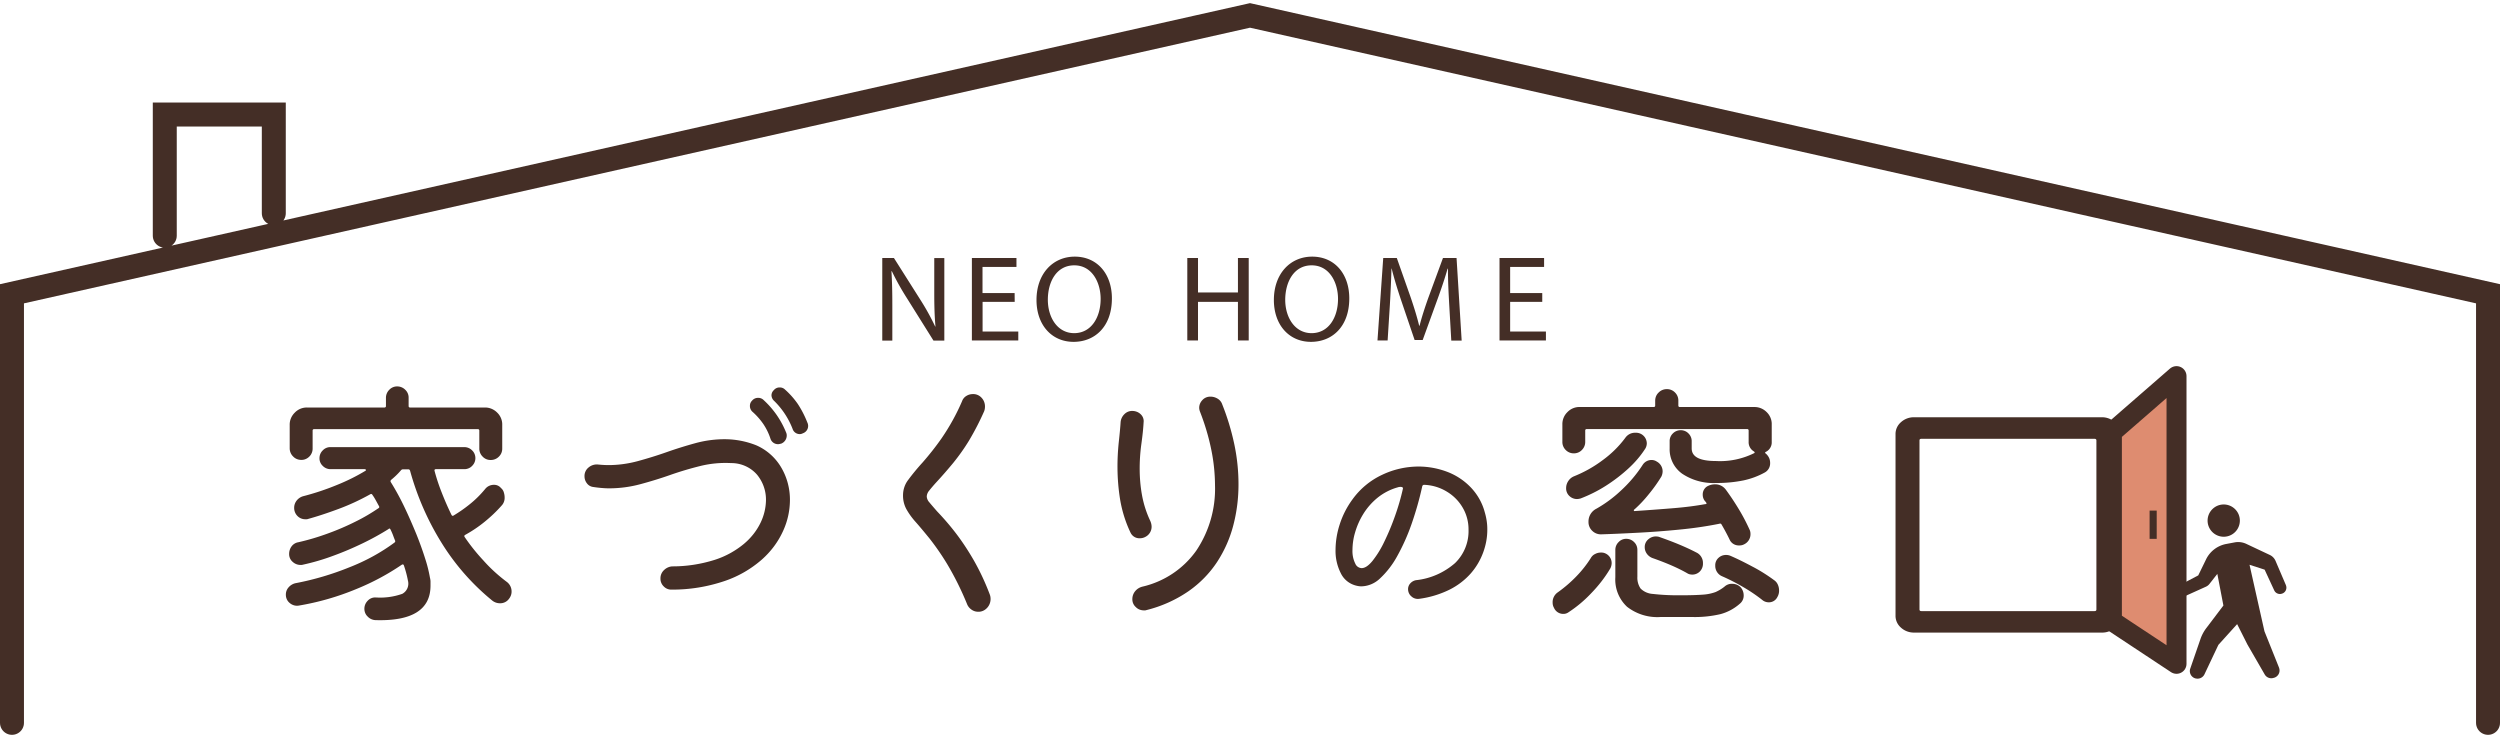<svg xmlns="http://www.w3.org/2000/svg" width="313" height="92" xml:space="preserve"><path fill="#442E26" d="M149.99 32.3v4.32h5V32.3h1.35v10.33h-1.35v-4.84h-5v4.84h-1.34V32.3h1.34zM168.93 37.36c0 3.56-2.16 5.44-4.8 5.44-2.73 0-4.64-2.11-4.64-5.24 0-3.28 2.04-5.43 4.8-5.43 2.82.01 4.64 2.17 4.64 5.23zm-8.02.17c0 2.21 1.2 4.18 3.3 4.18 2.12 0 3.31-1.95 3.31-4.29 0-2.05-1.07-4.2-3.3-4.2-2.2 0-3.3 2.04-3.31 4.31zM181.44 38.1c-.08-1.44-.17-3.17-.15-4.46h-.05c-.35 1.21-.78 2.5-1.3 3.92l-1.82 5.01h-1.01l-1.67-4.92c-.49-1.46-.9-2.79-1.2-4.02h-.03c-.03 1.29-.11 3.02-.2 4.57l-.28 4.43h-1.27l.72-10.33h1.7l1.76 5c.43 1.27.78 2.41 1.04 3.48h.05c.26-1.04.63-2.18 1.09-3.48l1.84-5h1.7l.64 10.34h-1.3l-.26-4.54zM193.09 37.79h-4.02v3.72h4.48v1.12h-5.81V32.3h5.58v1.12h-4.25v3.27h4.02v1.1zM110.46 42.63V32.3h1.46l3.31 5.23c.69 1.08 1.31 2.2 1.86 3.36l.03-.02c-.12-1.38-.15-2.64-.15-4.24v-4.32h1.26v10.33h-1.36l-3.28-5.24c-.71-1.11-1.36-2.26-1.93-3.45l-.05.02c.08 1.3.11 2.54.11 4.26v4.41h-1.26zM127.04 37.79h-4.02v3.72h4.47v1.12h-5.81V32.3h5.58v1.12h-4.25v3.27h4.02l.01 1.1zM139.21 37.36c0 3.56-2.16 5.44-4.8 5.44-2.73 0-4.64-2.11-4.64-5.24 0-3.28 2.04-5.43 4.8-5.43 2.81.01 4.64 2.17 4.64 5.23zm-8.02.17c0 2.21 1.2 4.18 3.3 4.18 2.11 0 3.31-1.95 3.31-4.29 0-2.05-1.07-4.2-3.3-4.2-2.21 0-3.31 2.04-3.31 4.31zM37.72 57.58c-.39 0-.76-.15-1.02-.43-.28-.27-.43-.64-.43-1.02v-2.94c-.01-.58.23-1.13.64-1.53.4-.42.96-.65 1.54-.64h9.67c.1.01.19-.05.2-.15V49.8c0-.37.15-.73.41-.99.26-.28.63-.44 1.01-.43.37 0 .73.15.99.41.28.26.44.63.43 1.01v1.02c-.01.1.05.19.15.2h9.39c.58-.01 1.13.22 1.54.63.42.4.66.97.64 1.55v2.94c.01.39-.14.77-.43 1.04-.27.27-.64.42-1.02.41-.38.01-.75-.15-1.01-.43-.27-.27-.42-.64-.41-1.02v-2.21c.01-.1-.05-.19-.15-.2H39.34c-.1-.01-.19.05-.2.15v2.26c.01.38-.14.75-.41 1.02-.27.27-.63.43-1.01.42zm25.7 15.25c.41.29.64.76.63 1.25 0 .31-.11.61-.3.86-.26.38-.69.6-1.15.59-.35 0-.68-.11-.96-.33a29.092 29.092 0 0 1-6.32-7.18 34.28 34.28 0 0 1-3.98-9.09c-.04-.11-.11-.17-.2-.17h-.69c-.09 0-.17.04-.23.1-.38.45-.8.85-1.25 1.22a.22.22 0 0 0-.03.3 31.41 31.41 0 0 1 1.7 3.12c.54 1.13 1.03 2.26 1.49 3.38.45 1.12.82 2.16 1.12 3.12.25.76.44 1.54.58 2.33.04.16.07.32.07.48v.51c0 3.01-2.3 4.46-6.9 4.32-.37-.02-.72-.18-.97-.45-.27-.25-.41-.61-.41-.97 0-.37.14-.72.4-.99.25-.28.61-.44.99-.43 1.14.08 2.27-.07 3.35-.45.6-.32.89-1.01.71-1.67-.12-.64-.29-1.27-.5-1.88-.04-.13-.13-.17-.26-.1a30.393 30.393 0 0 1-5.68 3.04 32.96 32.96 0 0 1-7.22 2.08c-.4.07-.81-.05-1.12-.31-.32-.25-.5-.63-.5-1.04-.01-.34.11-.67.33-.92.22-.26.52-.45.86-.53 2.32-.44 4.59-1.11 6.78-2 2-.78 3.9-1.81 5.63-3.09.09-.06.12-.17.07-.26-.09-.22-.18-.45-.26-.68-.09-.23-.19-.46-.3-.68-.07-.15-.15-.18-.26-.07-1.04.65-2.11 1.24-3.21 1.77-1.22.59-2.46 1.12-3.73 1.58-1.23.46-2.5.83-3.78 1.11-.1.03-.2.04-.3.03-.36 0-.71-.14-.97-.38-.3-.25-.46-.62-.45-1.01 0-.34.11-.67.31-.94.2-.27.51-.46.84-.51 1.27-.29 2.51-.66 3.73-1.11 1.19-.43 2.35-.93 3.48-1.5.98-.48 1.92-1.04 2.82-1.65.09-.04.13-.14.09-.22-.01-.01-.01-.03-.02-.04l-.4-.73a6.12 6.12 0 0 0-.43-.69c-.04-.09-.14-.13-.22-.09-.01.01-.03.01-.04.02-1.29.72-2.64 1.35-4.03 1.86-1.4.52-2.66.93-3.78 1.24-.05.02-.11.03-.17.03h-.17c-.37 0-.72-.15-.97-.41-.27-.27-.42-.65-.41-1.04 0-.33.12-.65.33-.91.22-.27.52-.46.86-.54 1.42-.37 2.8-.83 4.16-1.39 1.22-.49 2.4-1.07 3.53-1.75.09-.04.12-.09.1-.15-.02-.05-.08-.08-.17-.08h-4.26c-.37 0-.72-.15-.97-.41-.27-.25-.42-.61-.41-.97 0-.37.15-.72.41-.97.25-.27.61-.42.97-.41h16.76c.37 0 .72.15.97.41.27.25.41.61.41.97 0 .37-.15.72-.41.97-.25.27-.61.41-.97.41h-3.56c-.15 0-.21.08-.17.23.25.93.55 1.84.91 2.74.36.92.76 1.84 1.2 2.74.07.13.15.17.26.1.7-.42 1.38-.89 2.01-1.4.73-.58 1.39-1.24 1.98-1.96.26-.31.65-.49 1.06-.49.34-.01.67.13.89.4.17.14.3.33.36.55.06.2.1.4.1.61.02.38-.11.75-.36 1.02-.66.75-1.39 1.44-2.17 2.07-.75.61-1.56 1.15-2.41 1.62-.09.04-.13.14-.09.22.01.01.01.03.02.04.71 1.04 1.5 2.03 2.36 2.95.87.98 1.84 1.86 2.89 2.65zm37.09-18.58a.78.78 0 0 1-.36.1c-.42.01-.8-.26-.92-.66a9.897 9.897 0 0 0-2.31-3.5.985.985 0 0 1-.33-.69c0-.25.11-.49.3-.66a.9.9 0 0 1 .73-.33c.25-.01.49.09.66.26.6.53 1.14 1.14 1.6 1.8.48.73.88 1.51 1.2 2.33a.97.97 0 0 1-.57 1.35zm-2.7 1.29c-.12.03-.24.06-.36.07a.983.983 0 0 1-.99-.69c-.21-.65-.51-1.26-.89-1.83-.38-.55-.82-1.05-1.32-1.5a.971.971 0 0 1-.36-.79c0-.24.09-.46.26-.63.19-.24.49-.37.79-.36.26 0 .51.11.69.3.58.53 1.09 1.12 1.55 1.76.49.7.9 1.44 1.22 2.23.06.12.1.26.1.4.01.45-.26.87-.69 1.04zm-13.7 18.28c-.37.02-.73-.12-.99-.38-.28-.26-.44-.63-.43-1.01-.01-.4.15-.78.45-1.06.29-.28.67-.45 1.07-.46 1.79 0 3.57-.28 5.28-.82 1.32-.42 2.56-1.1 3.63-1.98.88-.73 1.6-1.63 2.1-2.66.43-.88.66-1.84.68-2.82.02-1.17-.38-2.3-1.12-3.2-.81-.93-2-1.46-3.23-1.45-1.3-.07-2.6.05-3.86.36-1.25.31-2.51.68-3.76 1.12-1.25.44-2.52.83-3.79 1.17-1.27.34-2.58.51-3.89.51-.33 0-.66-.02-.99-.05s-.66-.07-.99-.12c-.32-.04-.6-.2-.79-.46-.19-.24-.3-.55-.3-.86-.02-.44.18-.87.53-1.14.33-.27.76-.4 1.19-.35.22.02.43.04.63.05s.41.02.63.02c1.25 0 2.49-.17 3.7-.5 1.21-.33 2.41-.7 3.6-1.12s2.38-.79 3.58-1.12c1.2-.33 2.44-.5 3.68-.5a10.72 10.72 0 0 1 3.96.76c1.31.57 2.41 1.55 3.13 2.78.73 1.24 1.1 2.65 1.09 4.09-.01 1.33-.3 2.65-.86 3.86-.62 1.37-1.53 2.58-2.66 3.58-1.34 1.17-2.9 2.08-4.59 2.66-2.17.74-4.41 1.11-6.68 1.1zm38.35 2.77c-.3 0-.58-.09-.82-.26-.25-.17-.45-.41-.56-.69-.71-1.74-1.54-3.42-2.5-5.03-.67-1.11-1.41-2.18-2.21-3.2-.67-.82-1.25-1.52-1.75-2.08-.44-.49-.83-1.03-1.15-1.6a3.56 3.56 0 0 1-.41-1.78c.01-.69.25-1.37.68-1.91.55-.74 1.14-1.45 1.76-2.13.85-.97 1.65-1.98 2.39-3.04 1-1.46 1.86-3.01 2.56-4.64.1-.28.29-.51.54-.66.24-.15.52-.23.81-.23.42-.02.83.16 1.11.48.27.29.41.68.41 1.07 0 .2-.03.4-.1.59-.56 1.27-1.2 2.51-1.91 3.7-.59.97-1.25 1.89-1.96 2.77-.67.81-1.38 1.63-2.13 2.44-.4.44-.69.79-.89 1.04-.18.21-.29.47-.3.74.02.27.14.53.33.73.22.27.54.64.96 1.12.86.9 1.68 1.85 2.43 2.84.8 1.06 1.53 2.18 2.19 3.33.77 1.36 1.43 2.78 1.98 4.24.07.18.1.37.1.56 0 .41-.15.81-.43 1.11-.3.33-.71.51-1.13.49zm21.05-.2c-.05.02-.11.03-.16.03h-.17c-.37-.01-.72-.15-.97-.41-.29-.25-.45-.62-.44-1.01 0-.36.13-.72.36-.99.23-.28.54-.47.89-.56 2.73-.63 5.14-2.23 6.76-4.52 1.61-2.41 2.43-5.26 2.34-8.15-.01-1.49-.16-2.98-.46-4.44-.33-1.64-.81-3.24-1.42-4.8-.06-.16-.1-.33-.1-.49 0-.36.15-.7.4-.96.26-.29.64-.44 1.02-.43.31 0 .61.09.88.25s.48.41.58.71c.64 1.6 1.14 3.25 1.5 4.93.36 1.68.54 3.39.54 5.1 0 1.73-.21 3.44-.65 5.12-.42 1.63-1.11 3.18-2.03 4.59-.95 1.44-2.17 2.68-3.58 3.66-1.6 1.1-3.39 1.9-5.29 2.37zm-.06-9.2c-.22.13-.47.2-.73.2-.51.03-.98-.26-1.19-.73-.62-1.3-1.05-2.69-1.29-4.11-.21-1.3-.32-2.62-.33-3.94-.01-1.09.05-2.17.16-3.25.11-1 .19-1.83.23-2.49.03-.39.2-.75.48-1.02.25-.25.59-.4.94-.4.4-.01.8.13 1.09.41.28.26.42.64.37 1.01-.04.79-.14 1.7-.28 2.72-.15 1.09-.22 2.18-.21 3.28.01 1.03.1 2.06.28 3.07.2 1.13.55 2.23 1.04 3.27.1.22.16.45.17.69.02.53-.26 1.03-.73 1.29zm34.17 7.79c-.33.03-.67-.08-.91-.31-.27-.22-.42-.56-.42-.91 0-.27.1-.53.29-.73.18-.2.43-.34.7-.39 1.81-.19 3.51-.94 4.88-2.13a5.574 5.574 0 0 0 1.7-4.19c.01-.97-.24-1.92-.73-2.76a5.636 5.636 0 0 0-1.99-2.01c-.85-.52-1.82-.81-2.82-.85a.243.243 0 0 0-.26.21c-.35 1.6-.8 3.17-1.34 4.72-.48 1.38-1.08 2.72-1.79 4-.56 1.03-1.28 1.97-2.13 2.77-.63.62-1.47.99-2.35 1.01-.21 0-.42-.03-.62-.08-.86-.2-1.58-.77-1.96-1.56a6.12 6.12 0 0 1-.66-2.94c.01-1.09.19-2.17.53-3.2.36-1.12.9-2.17 1.6-3.12.97-1.34 2.26-2.4 3.76-3.09 1.4-.66 2.93-1 4.48-1.01 1.22 0 2.43.22 3.58.65 1.12.42 2.13 1.08 2.96 1.94.85.88 1.47 1.97 1.78 3.16.21.71.32 1.44.31 2.18 0 .96-.18 1.91-.51 2.81-.35.96-.87 1.85-1.54 2.62-.75.85-1.65 1.54-2.67 2.05-1.22.6-2.53.99-3.87 1.16zm-7.93-4.4c.13.32.44.53.78.55.42 0 .87-.3 1.37-.91.58-.74 1.07-1.54 1.47-2.39.51-1.05.96-2.13 1.35-3.24.4-1.12.73-2.26.99-3.42v-.03c0-.12-.1-.18-.31-.18-.05 0-.1 0-.16.01-.05.01-.11.02-.16.04-.95.26-1.83.72-2.59 1.34-.7.58-1.3 1.27-1.77 2.04a9.25 9.25 0 0 0-1.01 2.3c-.21.7-.31 1.42-.32 2.14-.03.61.09 1.21.36 1.75zm27.37-13.82c-.38.01-.75-.14-1.02-.41-.28-.27-.44-.65-.43-1.04v-2.18c-.01-.58.22-1.13.63-1.53.4-.42.97-.66 1.55-.64h9.24c.1.01.19-.05.2-.15v-.64c0-.39.15-.76.43-1.02.27-.28.64-.43 1.02-.43.38-.01.75.14 1.02.41.28.27.44.65.43 1.04v.59c-.01.1.05.19.15.2H219.64c.58-.01 1.13.22 1.54.63.42.4.66.97.64 1.55v2.18c.03.52-.26 1.02-.73 1.25-.13.07-.13.14 0 .23.13.11.24.25.33.4.14.23.2.49.2.76.02.49-.23.95-.66 1.19-.83.46-1.72.79-2.64.99-1.13.23-2.28.34-3.43.33-1.51.08-3.02-.32-4.28-1.16a3.742 3.742 0 0 1-1.57-3.17v-.89c-.01-.37.14-.73.41-.99.26-.26.61-.4.97-.4.37 0 .72.14.97.4.27.26.42.62.41.99v.89c0 1.06 1.01 1.58 3.04 1.58 1.65.09 3.3-.25 4.79-.99.09-.07.07-.14-.07-.23a1.33 1.33 0 0 1-.63-1.19v-1.39c.01-.1-.05-.19-.15-.2h-20.11c-.1-.01-.19.05-.2.15v1.44c.01.39-.15.77-.43 1.04-.25.26-.61.41-.98.41zm8.91-.56c-.59.91-1.3 1.73-2.1 2.46-.88.81-1.84 1.54-2.85 2.18-.99.63-2.04 1.15-3.13 1.57-.09.02-.17.04-.23.05-.08.01-.15.02-.23.02-.35 0-.69-.14-.94-.38-.28-.26-.43-.63-.41-1.01 0-.31.1-.62.28-.88.17-.26.42-.46.71-.58 1.27-.51 2.47-1.18 3.56-2 1.08-.78 2.04-1.72 2.84-2.79.29-.43.77-.68 1.29-.66a1.35 1.35 0 0 1 1.42 1.35c-.01.24-.08.47-.21.67zm10.56 11.32a27.993 27.993 0 0 0-.99-1.85c-.05-.1-.16-.15-.26-.1-1.64.33-3.3.57-4.97.73-1.79.18-3.55.31-5.28.4s-3.26.16-4.6.2c-.41 0-.8-.16-1.09-.45-.3-.29-.47-.69-.46-1.11-.02-.7.37-1.34.99-1.65a15.9 15.9 0 0 0 3.04-2.24c1.05-.96 1.97-2.04 2.74-3.23.24-.39.66-.63 1.12-.63.24 0 .47.07.66.2.46.25.74.73.73 1.25-.01.22-.06.43-.16.63-.47.77-1 1.51-1.57 2.2-.55.69-1.15 1.33-1.8 1.91-.07.04-.09.09-.07.15.02.06.08.07.17.05 1.67-.11 3.24-.23 4.72-.35s2.82-.29 4.03-.51c.18 0 .22-.07.13-.2-.04-.06-.08-.12-.13-.16-.2-.23-.3-.52-.3-.83-.01-.46.24-.89.66-1.09.27-.13.56-.2.86-.2.55-.02 1.07.24 1.39.69.55.75 1.09 1.56 1.62 2.44.49.81.93 1.65 1.32 2.51.09.17.13.37.13.56.02.57-.31 1.09-.82 1.32-.17.09-.37.13-.56.13-.56.03-1.05-.28-1.25-.77zm-8.81-.3c.77.27 1.56.56 2.36.89s1.57.68 2.3 1.06c.52.24.85.78.83 1.35.02.39-.13.77-.4 1.04-.24.24-.58.38-.92.38-.1 0-.2-.01-.3-.03a.95.95 0 0 1-.33-.13c-.68-.39-1.39-.73-2.11-1.04-.75-.32-1.51-.61-2.28-.88-.28-.11-.52-.3-.69-.54-.17-.24-.26-.52-.26-.81-.01-.37.15-.73.43-.97a1.416 1.416 0 0 1 1.19-.36c.05 0 .11.02.18.04zm8.22 6.2c.25-.22.59-.34.92-.33.41 0 .81.16 1.09.46.23.28.36.63.36.99.01.41-.17.8-.5 1.06a6 6 0 0 1-2.41 1.29c-1.16.27-2.34.39-3.53.36h-3.96a6.16 6.16 0 0 1-4.2-1.28 4.649 4.649 0 0 1-1.47-3.7v-3.43c0-.37.15-.72.41-.97.25-.27.61-.42.97-.41.37 0 .72.15.97.41.27.25.41.61.41.97v3.37c-.03.52.11 1.04.4 1.47.41.41.97.65 1.55.68 1.14.13 2.29.18 3.43.17 1.19 0 2.12-.03 2.8-.08.55-.03 1.1-.14 1.62-.33.42-.19.8-.42 1.14-.7zm-14.92-4.12c.47.22.77.7.76 1.22-.01.22-.06.43-.16.63-.66 1.12-1.46 2.15-2.36 3.08-.86.92-1.83 1.74-2.89 2.43-.18.13-.4.2-.63.2-.51.01-.98-.29-1.18-.76-.12-.2-.17-.43-.17-.66-.02-.51.23-1 .66-1.29.84-.6 1.62-1.27 2.33-2.01.66-.68 1.26-1.44 1.77-2.24.13-.24.32-.43.56-.54.22-.12.47-.18.72-.18.2-.01.41.03.59.12zm21.09 3.33c.21.14.38.34.48.58.1.22.15.47.15.71.01.3-.07.6-.23.86-.2.39-.61.64-1.06.63-.3 0-.59-.1-.82-.3-.75-.59-1.55-1.13-2.38-1.61-.85-.5-1.73-.95-2.64-1.35-.53-.22-.87-.75-.86-1.32-.02-.38.13-.74.41-.99.26-.24.59-.36.94-.36.18 0 .36.03.53.1.86.37 1.77.82 2.74 1.34.95.49 1.87 1.07 2.74 1.71zM263.13 79.2h-23.48c-.61.01-1.2-.21-1.65-.62-.44-.38-.69-.93-.68-1.51v-22.7c-.01-.58.24-1.13.68-1.51.45-.41 1.04-.63 1.65-.62h23.48c.61-.01 1.2.21 1.65.62.44.38.69.93.68 1.51v22.71c.01.58-.24 1.13-.68 1.51-.44.41-1.04.63-1.65.61zm-22.58-24.26c-.16 0-.23.07-.23.21V76.3c0 .14.08.21.23.21h21.69c.16 0 .23-.07.23-.21V55.15c0-.14-.08-.21-.23-.21h-21.69z"/><path fill="#DE8C70" stroke="#442E26" stroke-width="2.5" stroke-linecap="round" stroke-linejoin="round" d="m264.41 54.13 8.09-7.04v36.02l-8.09-5.35V54.13z"/><path fill="#442E26" d="M269.13 63.93h.89v3.54h-.89zM280.43 65.18c0-1.12-.91-2.02-2.02-2.02s-2.02.91-2.02 2.02a2.02 2.02 0 0 0 4.04 0M272.56 74.21l.01.02c.16.39.61.57.99.41.01 0 .01-.01.02-.01l2.59-1.17c.18-.08.34-.2.46-.36l.98-1.25.76 3.96-2.08 2.75c-.34.43-.61.92-.79 1.44l-1.28 3.71a.949.949 0 0 0 .66 1.23h.02c.44.11.9-.1 1.1-.52l1.74-3.68 2.35-2.6 1.29 2.56 2.16 3.74c.22.38.66.56 1.08.44l.08-.02c.51-.14.81-.67.66-1.18l-.03-.1-1.82-4.54-1.87-8.33 1.89.61 1.2 2.59c.17.38.62.56 1.01.4l.03-.01c.4-.16.59-.62.43-1.02v-.01l-1.3-3.04c-.14-.33-.4-.6-.72-.75l-2.93-1.38c-.46-.22-.99-.29-1.49-.19l-1.01.19c-1.11.2-2.06.92-2.55 1.93l-.98 2.01-2.32 1.22c-.34.17-.5.59-.34.95"/><path fill="none" stroke="#442E26" stroke-width="3" stroke-linecap="round" d="M1.5 90.5V36.78l155-34.85 155 34.85V90.5M20.63 29.51V14.34h13.65V26.7"/></svg>